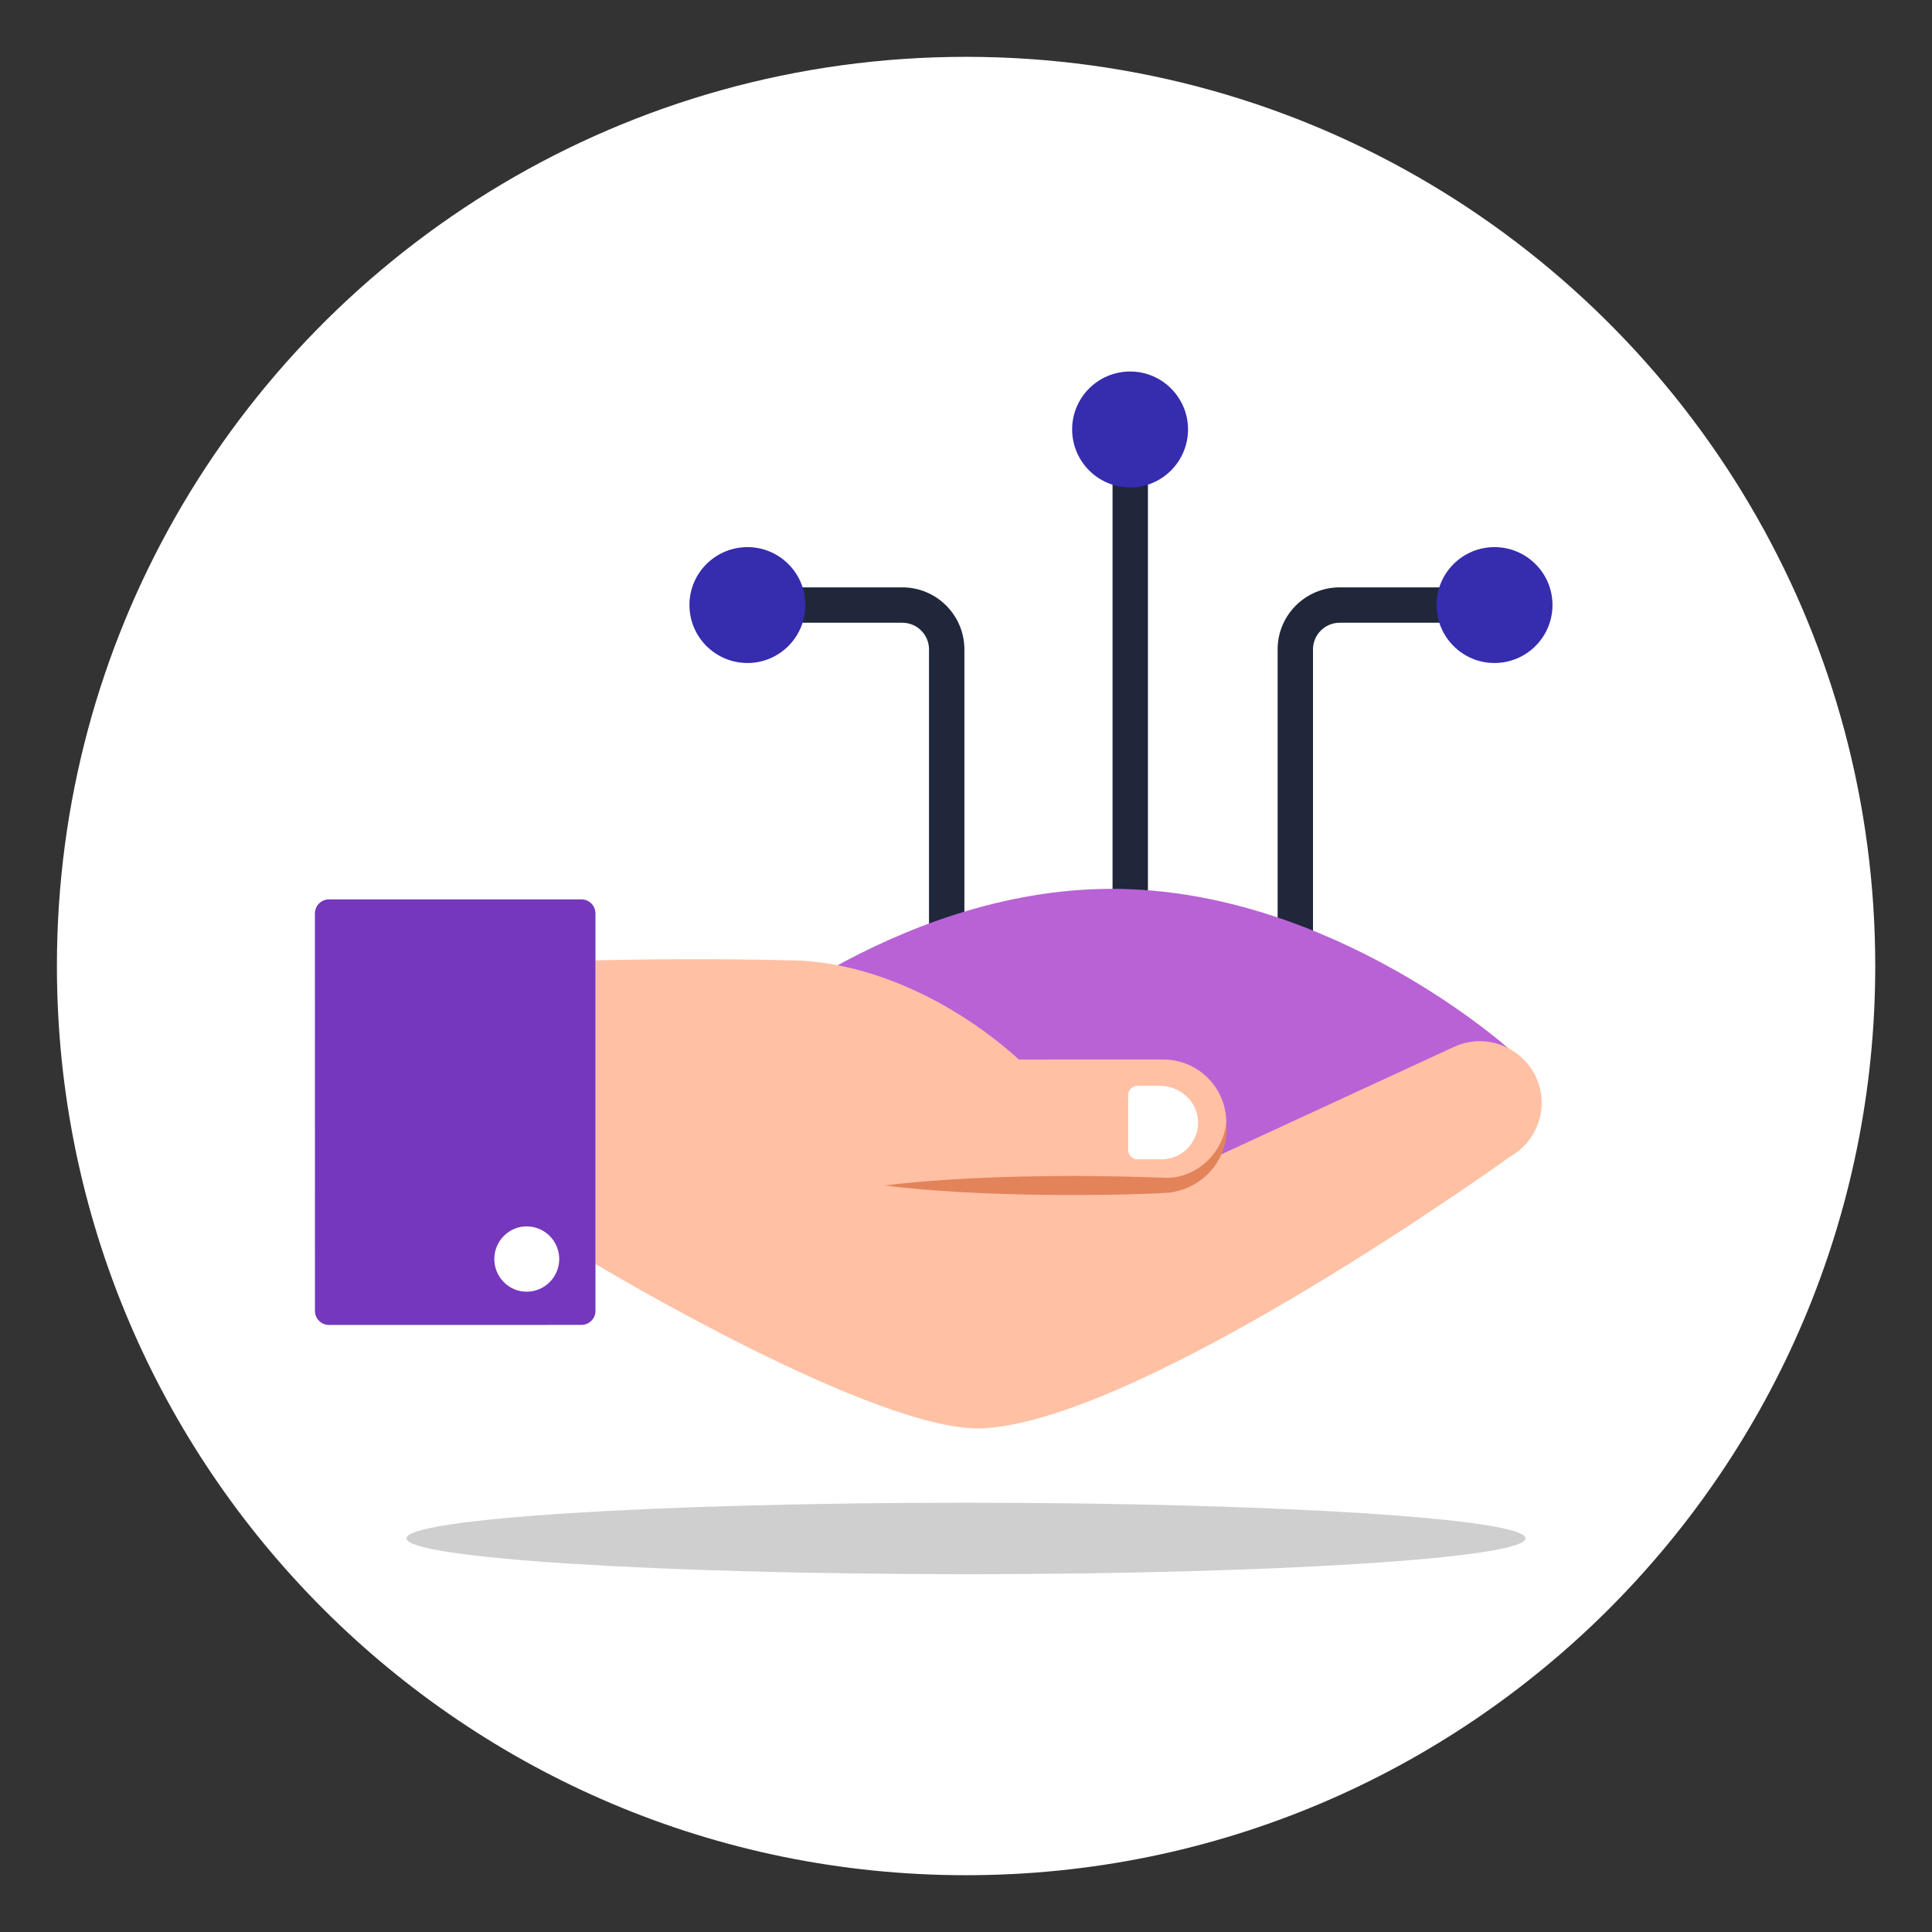 <svg width="48" height="48" viewBox="0 0 48 48" fill="none" xmlns="http://www.w3.org/2000/svg">
<rect x="0" y="0" width="48" height="48" fill="#333333" stroke="none"/>
<path d="M46.59 24C46.59 36.48 36.475 46.589 24.002 46.589C11.529 46.589 1.414 36.48 1.414 24C1.414 19.949 2.48 16.151 4.343 12.869C8.226 6.029 15.574 1.412 24.002 1.412C32.431 1.412 39.779 6.029 43.661 12.869C45.525 16.151 46.59 19.949 46.59 24Z" fill="white"/>
<path opacity="0.19" d="M37.901 38.22C37.901 38.712 31.676 39.11 24 39.11C16.323 39.11 10.098 38.712 10.098 38.22C10.098 37.728 16.323 37.335 24 37.335C31.676 37.335 37.901 37.728 37.901 38.22Z" fill="black"/>
<path d="M18.57 14.593L22.418 14.593C23.268 14.593 23.96 15.284 23.96 16.134L23.96 23.554L23.081 23.554L23.081 16.134C23.081 15.769 22.784 15.472 22.418 15.472L18.57 15.472L18.57 14.593Z" fill="#20273A"/>
<path d="M17.129 15.03C17.129 14.238 17.774 13.593 18.572 13.593C19.363 13.593 20.009 14.238 20.009 15.03C20.009 15.827 19.363 16.472 18.572 16.472C17.774 16.472 17.129 15.827 17.129 15.03Z" fill="#352CAE"/>
<path d="M33.283 14.593L37.132 14.593L37.132 15.472L33.283 15.472C32.918 15.472 32.621 15.769 32.621 16.134L32.621 23.554L31.742 23.554L31.742 16.134C31.742 15.284 32.434 14.593 33.283 14.593Z" fill="#20273A"/>
<path d="M38.571 15.03C38.571 14.238 37.926 13.593 37.128 13.593C36.336 13.593 35.691 14.238 35.691 15.03C35.691 15.827 36.336 16.472 37.128 16.472C37.926 16.472 38.571 15.827 38.571 15.03Z" fill="#352CAE"/>
<path d="M28.52 11.382H27.641V23.553H28.52V11.382Z" fill="#20273A"/>
<path d="M26.637 10.667C26.637 9.875 27.282 9.23 28.079 9.23C28.871 9.23 29.516 9.875 29.516 10.667C29.516 11.465 28.871 12.11 28.079 12.11C27.282 12.11 26.637 11.465 26.637 10.667Z" fill="#352CAE"/>
<path d="M37.479 26.05C37.479 26.05 33.069 30.025 27.624 30.025C22.18 30.025 17.77 26.05 17.77 26.05C17.77 26.05 22.18 22.083 27.624 22.083C33.069 22.083 37.479 26.05 37.479 26.05Z" fill="#B862D6"/>
<path d="M38.302 27.404C38.302 27.953 37.999 28.466 37.519 28.736C37.519 28.736 28.471 35.257 24.441 35.486C21.827 35.632 14.793 31.402 14.793 31.402L14.793 23.861C14.793 23.861 17.055 23.796 19.715 23.86C21.639 23.906 23.718 24.881 25.316 26.324L28.901 26.323C29.766 26.323 30.467 27.024 30.467 27.889C30.467 28.201 30.375 28.494 30.215 28.736H30.22L36.099 26.021C37.116 25.531 38.302 26.273 38.302 27.404Z" fill="#FFC0A4"/>
<path d="M30.468 27.888C30.522 28.281 30.39 28.701 30.132 29.032C29.869 29.36 29.464 29.587 29.028 29.632C28.22 29.683 27.457 29.684 26.669 29.691C25.105 29.685 23.541 29.642 21.977 29.453C23.541 29.265 25.105 29.222 26.669 29.215C27.445 29.218 28.246 29.235 29.002 29.263C29.694 29.261 30.382 28.684 30.468 27.888Z" fill="#E3835A"/>
<path d="M14.794 22.694L14.794 32.569C14.794 32.761 14.638 32.917 14.445 32.917L8.173 32.918C7.981 32.918 7.825 32.761 7.825 32.569L7.824 22.694C7.824 22.501 7.981 22.345 8.173 22.345L14.445 22.345C14.638 22.345 14.794 22.501 14.794 22.694Z" fill="#7437BD"/>
<path d="M29.762 27.813C29.786 28.094 29.681 28.351 29.5 28.537C29.333 28.703 29.105 28.803 28.852 28.803L28.262 28.803C28.133 28.803 28.029 28.698 28.029 28.57L28.029 27.208C28.029 27.079 28.133 26.975 28.262 26.975L28.805 26.975C29.286 26.975 29.724 27.327 29.762 27.813ZM13.894 31.28C13.894 31.729 13.531 32.092 13.082 32.092C12.644 32.092 12.281 31.729 12.281 31.28C12.281 30.832 12.644 30.469 13.082 30.469C13.531 30.469 13.894 30.832 13.894 31.28Z" fill="white"/>
</svg>
